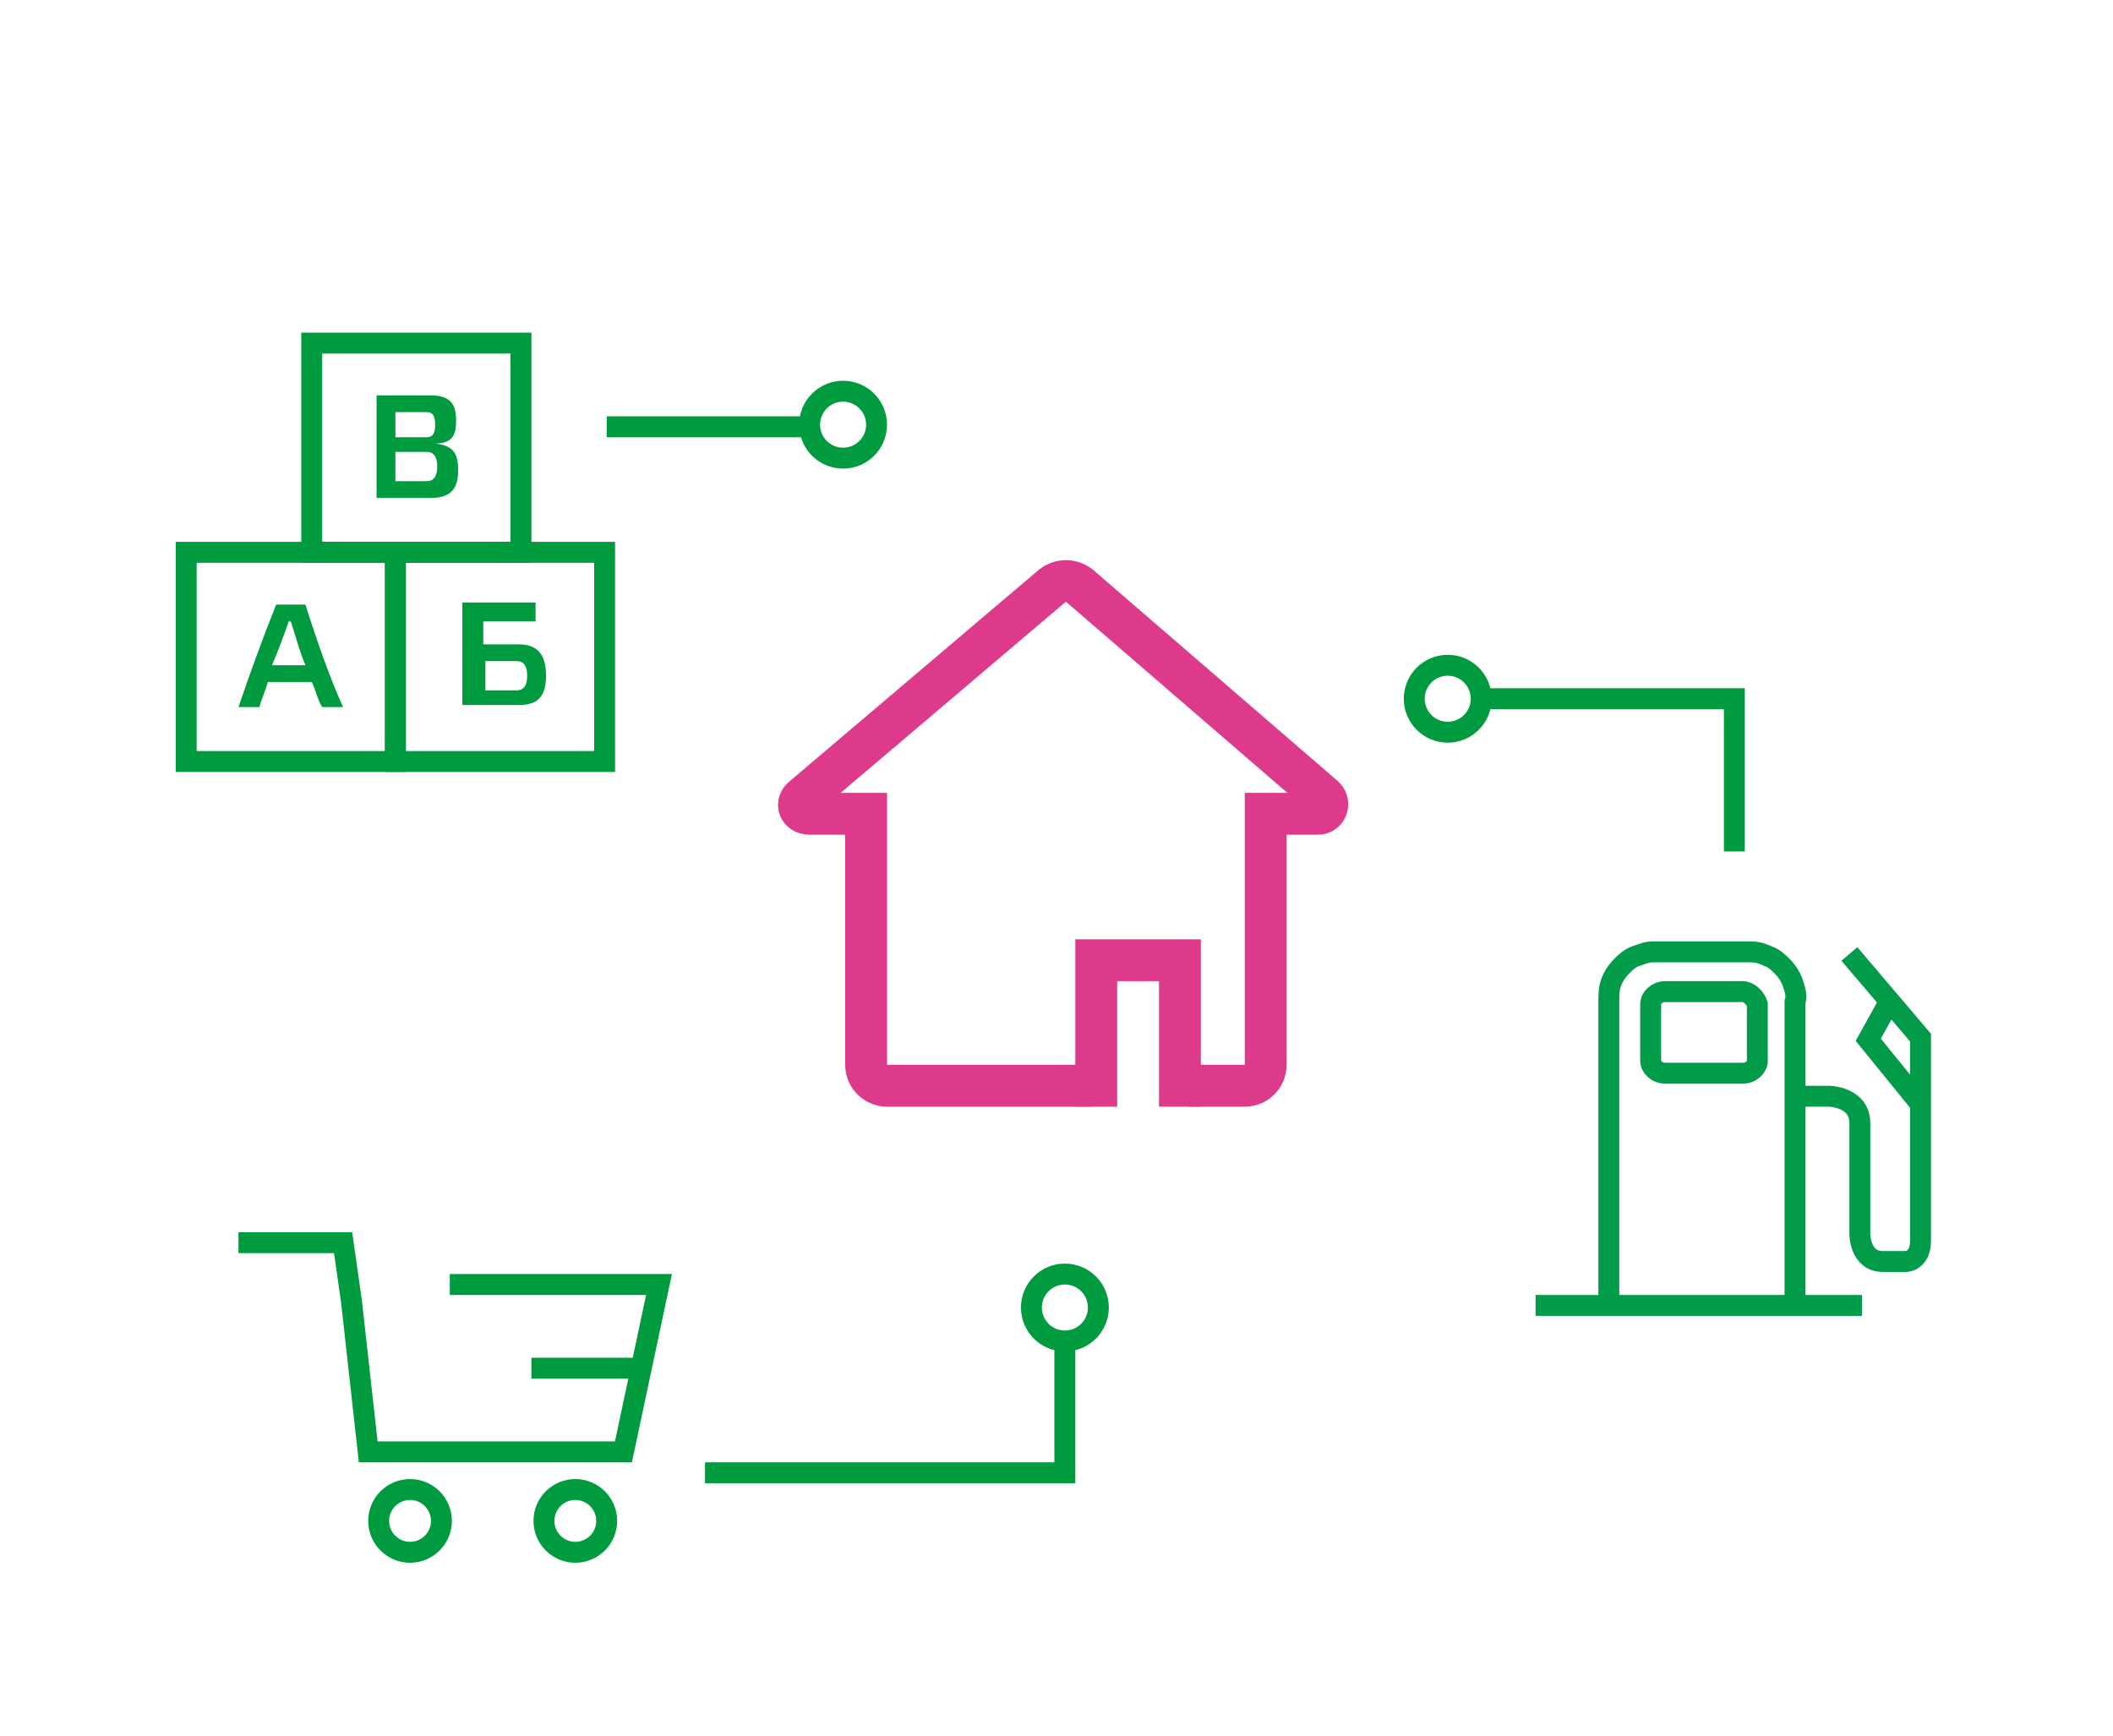 <svg width="101" height="83" viewBox="0 0 101 83" fill="none" xmlns="http://www.w3.org/2000/svg">
<path d="M14.9 32.6H12.8C12.7 33 12.5 33.4 12.4 33.8H11.4C11.9 32.3 12.6 30.4 13.2 28.9H14.6C15.1 30.5 15.8 32.5 16.4 33.8H15.4C15.2 33.5 15.1 33 14.9 32.6ZM13.8 29.7C13.6 30.3 13.3 31.1 13 31.8H14.6C14.3 31.1 14.1 30.3 13.9 29.7H13.8Z" fill="#009B3E"/>
<path d="M25.7 29.7H23.1V30.8H24.8C25.7 30.8 26.1 31.3 26.1 32.3C26.1 33.4 25.6 33.7 24.8 33.7H22.1V28.8H25.6V29.7H25.7ZM24.7 33C25 33 25.2 32.8 25.2 32.3C25.2 31.8 25 31.6 24.7 31.6H23.2V33H24.7Z" fill="#009B3E"/>
<path d="M21.9 22.5C21.9 23.5 21.4 23.8 20.6 23.8H18V18.9H20.6C21.6 18.9 21.8 19.4 21.8 20.1C21.8 20.7 21.7 21.2 20.8 21.2C21.7 21.3 21.9 21.7 21.9 22.5ZM18.9 20.9H20.4C20.7 20.9 20.8 20.7 20.8 20.3C20.8 19.9 20.7 19.7 20.4 19.7H18.9V20.9ZM20.4 23C20.7 23 20.9 22.8 20.9 22.3C20.9 21.8 20.7 21.6 20.4 21.6H18.9V23H20.4Z" fill="#009B3E"/>
<path d="M11.4 59.4H16.4L16.8 62.2L17.6 69.4H29.8L31.5 61.4H21.5" stroke="#009B3E"/>
<path d="M19.6 74.2C20.428 74.2 21.1 73.528 21.1 72.7C21.1 71.871 20.428 71.2 19.6 71.2C18.771 71.2 18.1 71.871 18.1 72.7C18.1 73.528 18.771 74.2 19.6 74.2Z" stroke="#009B3E"/>
<path d="M27.5 74.2C28.328 74.2 29 73.528 29 72.7C29 71.871 28.328 71.2 27.5 71.2C26.672 71.2 26 71.871 26 72.7C26 73.528 26.672 74.2 27.5 74.2Z" stroke="#009B3E"/>
<path d="M30.8 65.4H25.4" stroke="#009B3E"/>
<path d="M50.899 64.1V70.4H33.699" stroke="#009B3E"/>
<path d="M52.2 51.9H42.4C41.9 51.9 41.4 51.5 41.4 50.9V38.9H38.7C38.2 38.9 38 38.4 38.4 38.1L50.3 28C50.7 27.7 51.2 27.7 51.6 28L63.3 38.1C63.6 38.4 63.4 38.9 63 38.9H60.5V50.9C60.5 51.4 60.1 51.9 59.5 51.9H56.8" stroke="#DE3A8B" stroke-width="2" stroke-miterlimit="10"/>
<path d="M52.4 52.9V45.9H56.4V52.9" stroke="#DE3A8B" stroke-width="2" stroke-miterlimit="10"/>
<path d="M24.9 16.4H14.9V26.4H24.9V16.4Z" stroke="#009B3E"/>
<path d="M76.9 62.7V47.9C76.9 47.6 76.9 47.3 77 47C77.1 46.7 77.3 46.4 77.5 46.2C77.7 46 77.9 45.8 78.2 45.7C78.5 45.6 78.7 45.5 79 45.5H83.7C84 45.5 84.3 45.6 84.5 45.7C84.8 45.8 85 46 85.2 46.2C85.4 46.4 85.6 46.7 85.7 47C85.8 47.3 85.9 47.6 85.8 47.9V62.7" stroke="#029B49" stroke-miterlimit="10"/>
<path d="M83.3 47.4H79.6C79.2 47.4 78.9 47.7 78.9 48V50.7C78.9 51 79.2 51.3 79.6 51.3H83.3C83.7 51.3 84 51 84 50.7V48C83.9 47.7 83.6 47.4 83.3 47.4Z" stroke="#029B49" stroke-miterlimit="10"/>
<path d="M73.4 62.4H89" stroke="#029B49" stroke-miterlimit="10"/>
<path d="M85.5 52.4H87.4C87.4 52.4 88.9 52.4 88.9 53.7V59C88.9 59 88.9 60.3 90 60.3H91.1C91.1 60.3 91.8 60.3 91.8 59.3V49.6L88.4 45.6" stroke="#029B49" stroke-miterlimit="10"/>
<path d="M90.301 47.9L89.301 49.7L91.901 52.9" stroke="#029B49" stroke-miterlimit="10"/>
<path d="M39 20.4H29" stroke="#009B3E"/>
<path d="M82.901 40.7V33.4H70.801" stroke="#009B3E"/>
<path d="M40.299 21.9C41.183 21.9 41.899 21.184 41.899 20.3C41.899 19.416 41.183 18.7 40.299 18.7C39.416 18.7 38.699 19.416 38.699 20.3C38.699 21.184 39.416 21.9 40.299 21.9Z" stroke="#009B3E"/>
<path d="M69.2 35C70.083 35 70.8 34.284 70.8 33.4C70.8 32.516 70.083 31.8 69.2 31.8C68.316 31.8 67.6 32.516 67.6 33.4C67.6 34.284 68.316 35 69.2 35Z" stroke="#009B3E"/>
<path d="M50.901 64.1C51.784 64.1 52.501 63.384 52.501 62.5C52.501 61.616 51.784 60.9 50.901 60.9C50.017 60.9 49.301 61.616 49.301 62.5C49.301 63.384 50.017 64.1 50.901 64.1Z" stroke="#009B3E"/>
<path d="M18.9 26.4H8.9V36.4H18.9V26.4Z" stroke="#009B3E"/>
<path d="M28.9 26.4H18.9V36.4H28.9V26.4Z" stroke="#009B3E"/>
</svg>
